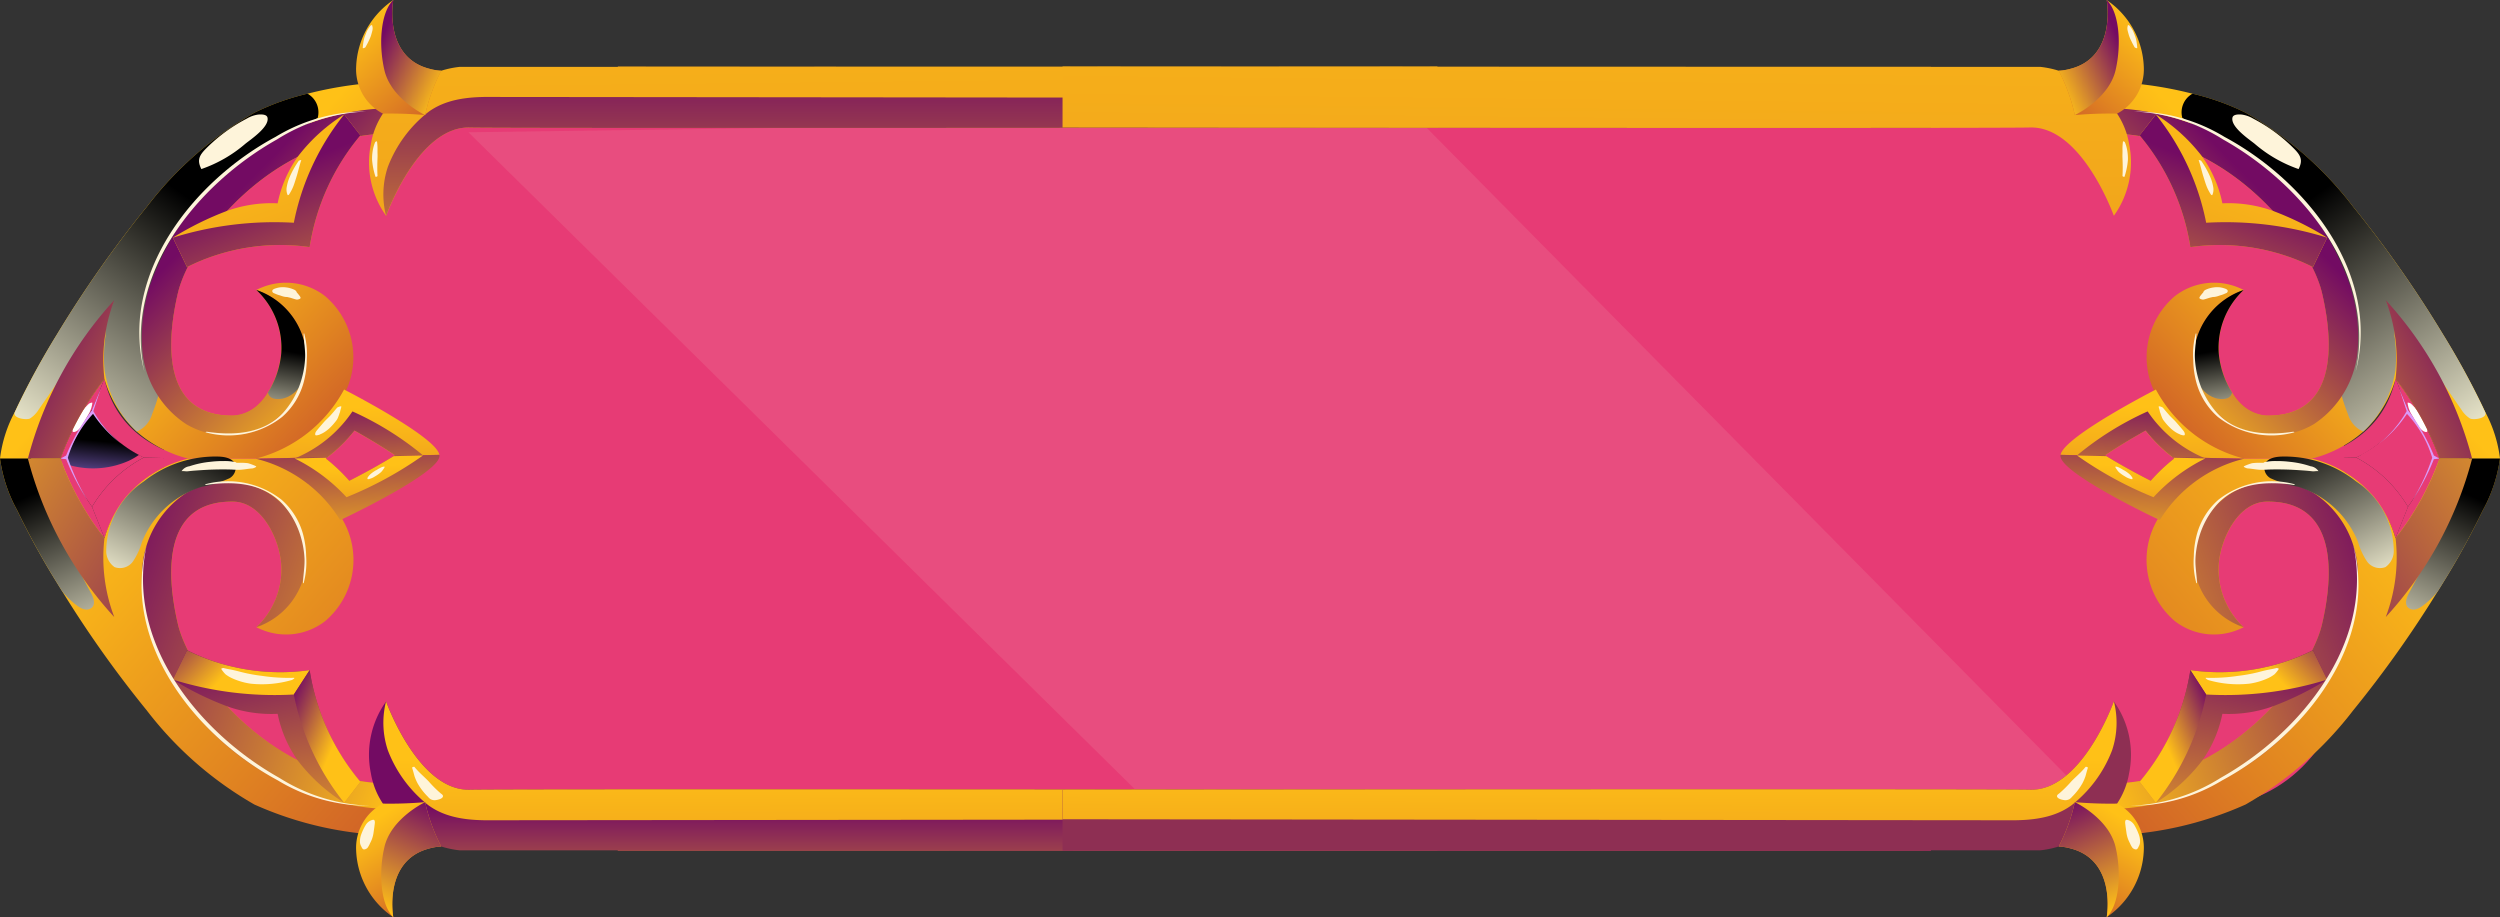 <svg xmlns="http://www.w3.org/2000/svg" xmlns:xlink="http://www.w3.org/1999/xlink" width="160" height="58.702" viewBox="0 0 160 58.702">
  <rect x="0" y="0" width="160" height="58.702" fill="#333333" stroke="none"/>
  <defs>
    <linearGradient id="linear-gradient" x1="0.416" y1="1.475" x2="0.531" y2="0.541" gradientUnits="objectBoundingBox">
      <stop offset="0" stop-color="#9976f0"/>
      <stop offset="1"/>
    </linearGradient>
    <linearGradient id="linear-gradient-2" x1="0.474" y1="0.477" x2="0.931" y2="0.876" gradientUnits="objectBoundingBox">
      <stop offset="0" stop-color="#ffc117"/>
      <stop offset="0.217" stop-color="#f6af1a"/>
      <stop offset="0.646" stop-color="#e08321"/>
      <stop offset="1" stop-color="#cc5a29"/>
    </linearGradient>
    <linearGradient id="linear-gradient-3" x1="0.124" y1="1.097" x2="0.617" y2="0.335" gradientUnits="objectBoundingBox">
      <stop offset="0" stop-color="#f5f2d5"/>
      <stop offset="1"/>
    </linearGradient>
    <linearGradient id="linear-gradient-4" x1="0.4" y1="0.27" x2="0.776" y2="2.89" xlink:href="#linear-gradient-2"/>
    <linearGradient id="linear-gradient-5" x1="0.878" y1="0.879" x2="0.386" y2="0.254" gradientUnits="objectBoundingBox">
      <stop offset="0" stop-color="#ffc117"/>
      <stop offset="1" stop-color="#730b63"/>
    </linearGradient>
    <linearGradient id="linear-gradient-6" x1="0.423" y1="1.308" x2="0.482" y2="0.545" xlink:href="#linear-gradient-3"/>
    <linearGradient id="linear-gradient-7" x1="0.28" y1="-0.012" x2="1.587" y2="2.928" xlink:href="#linear-gradient-2"/>
    <linearGradient id="linear-gradient-8" x1="1.126" y1="1.761" x2="0.465" y2="0.42" xlink:href="#linear-gradient-5"/>
    <linearGradient id="linear-gradient-9" x1="1.803" y1="1.686" x2="0.095" y2="0.131" xlink:href="#linear-gradient-5"/>
    <linearGradient id="linear-gradient-10" x1="0.258" y1="-2.76" x2="1.202" y2="9.593" xlink:href="#linear-gradient-2"/>
    <linearGradient id="linear-gradient-11" x1="0.5" y1="2.155" x2="0.5" y2="-0.328" xlink:href="#linear-gradient-5"/>
    <linearGradient id="linear-gradient-12" x1="0.113" y1="0.071" x2="0.843" y2="1.182" xlink:href="#linear-gradient-2"/>
    <linearGradient id="linear-gradient-13" x1="0.884" y1="0.935" x2="0.101" y2="0.274" xlink:href="#linear-gradient-5"/>
    <linearGradient id="linear-gradient-14" x1="0.18" y1="0.055" x2="1.173" y2="0.878" xlink:href="#linear-gradient-2"/>
    <linearGradient id="linear-gradient-15" x1="0.765" y1="1.397" x2="0.419" y2="0.208" xlink:href="#linear-gradient-3"/>
    <linearGradient id="linear-gradient-16" x1="1.113" y1="0.752" x2="-0.112" y2="0.177" xlink:href="#linear-gradient-5"/>
    <linearGradient id="linear-gradient-17" x1="0.816" y1="1.6" x2="0.333" y2="-0.04" xlink:href="#linear-gradient-5"/>
    <linearGradient id="linear-gradient-18" x1="0.398" y1="0.509" x2="-0.297" y2="0.288" xlink:href="#linear-gradient-5"/>
    <linearGradient id="linear-gradient-19" x1="0.581" y1="0.587" x2="0.023" y2="0.113" xlink:href="#linear-gradient-5"/>
    <linearGradient id="linear-gradient-20" x1="-0.721" y1="-0.99" x2="1.867" y2="1.89" xlink:href="#linear-gradient-5"/>
    <linearGradient id="linear-gradient-21" x1="0.5" y1="1.753" x2="0.5" y2="0.699" xlink:href="#linear-gradient-5"/>
    <linearGradient id="linear-gradient-22" x1="0.5" y1="0.473" x2="0.534" y2="2.857" xlink:href="#linear-gradient-2"/>
    <linearGradient id="linear-gradient-23" x1="0.333" y1="0.1" x2="0.776" y2="1.027" xlink:href="#linear-gradient-2"/>
    <linearGradient id="linear-gradient-24" x1="0.37" y1="1.005" x2="0.631" y2="-0.059" xlink:href="#linear-gradient-5"/>
    <linearGradient id="linear-gradient-25" x1="0.657" y1="2.499" x2="0.361" y2="-0.387" xlink:href="#linear-gradient-5"/>
    <linearGradient id="linear-gradient-26" x1="0.796" y1="1.577" x2="0.361" y2="-0.695" xlink:href="#linear-gradient-5"/>
    <linearGradient id="linear-gradient-27" x1="0.539" y1="0.267" x2="0.957" y2="2.744" xlink:href="#linear-gradient-2"/>
    <linearGradient id="linear-gradient-28" x1="0.045" y1="1.141" x2="0.81" y2="-0.144" xlink:href="#linear-gradient-3"/>
    <linearGradient id="linear-gradient-29" x1="0.526" y1="0.477" x2="0.069" y2="0.876" xlink:href="#linear-gradient-2"/>
    <linearGradient id="linear-gradient-30" x1="0.876" y1="1.097" x2="0.383" y2="0.335" xlink:href="#linear-gradient-3"/>
    <linearGradient id="linear-gradient-31" x1="0.6" y1="0.27" x2="0.224" y2="2.89" xlink:href="#linear-gradient-2"/>
    <linearGradient id="linear-gradient-32" x1="0.122" y1="0.879" x2="0.614" y2="0.254" xlink:href="#linear-gradient-5"/>
    <linearGradient id="linear-gradient-33" x1="0.577" y1="1.308" x2="0.518" y2="0.545" xlink:href="#linear-gradient-3"/>
    <linearGradient id="linear-gradient-34" x1="0.72" y1="-0.012" x2="-0.587" y2="2.928" xlink:href="#linear-gradient-2"/>
    <linearGradient id="linear-gradient-35" x1="-0.126" y1="1.761" x2="0.535" y2="0.42" xlink:href="#linear-gradient-5"/>
    <linearGradient id="linear-gradient-36" x1="-0.803" y1="1.686" x2="0.905" y2="0.131" xlink:href="#linear-gradient-5"/>
    <linearGradient id="linear-gradient-37" x1="0.742" y1="-2.76" x2="-0.202" y2="9.593" xlink:href="#linear-gradient-2"/>
    <linearGradient id="linear-gradient-39" x1="0.887" y1="0.071" x2="0.157" y2="1.182" xlink:href="#linear-gradient-2"/>
    <linearGradient id="linear-gradient-40" x1="0.116" y1="0.935" x2="0.899" y2="0.274" xlink:href="#linear-gradient-5"/>
    <linearGradient id="linear-gradient-41" x1="0.82" y1="0.055" x2="-0.173" y2="0.878" xlink:href="#linear-gradient-2"/>
    <linearGradient id="linear-gradient-42" x1="0.235" y1="1.397" x2="0.581" y2="0.208" xlink:href="#linear-gradient-3"/>
    <linearGradient id="linear-gradient-43" x1="-0.113" y1="0.752" x2="1.112" y2="0.177" xlink:href="#linear-gradient-5"/>
    <linearGradient id="linear-gradient-44" x1="0.184" y1="1.6" x2="0.667" y2="-0.04" xlink:href="#linear-gradient-5"/>
    <linearGradient id="linear-gradient-45" x1="0.602" y1="0.509" x2="1.297" y2="0.288" xlink:href="#linear-gradient-5"/>
    <linearGradient id="linear-gradient-46" x1="0.419" y1="0.587" x2="0.977" y2="0.113" xlink:href="#linear-gradient-5"/>
    <linearGradient id="linear-gradient-47" x1="1.721" y1="-0.99" x2="-0.867" y2="1.89" xlink:href="#linear-gradient-5"/>
    <linearGradient id="linear-gradient-48" x1="0.5" y1="0.473" x2="0.466" y2="2.857" xlink:href="#linear-gradient-2"/>
    <linearGradient id="linear-gradient-49" x1="0.667" y1="0.1" x2="0.224" y2="1.027" xlink:href="#linear-gradient-2"/>
    <linearGradient id="linear-gradient-50" x1="0.63" y1="1.005" x2="0.369" y2="-0.059" xlink:href="#linear-gradient-5"/>
    <linearGradient id="linear-gradient-51" x1="0.343" y1="2.499" x2="0.639" y2="-0.387" xlink:href="#linear-gradient-5"/>
    <linearGradient id="linear-gradient-52" x1="0.204" y1="1.577" x2="0.639" y2="-0.695" xlink:href="#linear-gradient-5"/>
    <linearGradient id="linear-gradient-53" x1="0.461" y1="0.267" x2="0.043" y2="2.744" xlink:href="#linear-gradient-2"/>
    <linearGradient id="linear-gradient-54" x1="0.955" y1="1.141" x2="0.19" y2="-0.144" xlink:href="#linear-gradient-3"/>
  </defs>
  <g id="Group_8825" data-name="Group 8825" transform="translate(-549.813 -536.31)">
    <g id="Component_23_41" data-name="Component 23 – 41" transform="translate(560.313 544)">
      <rect id="Rectangle_1263" data-name="Rectangle 1263" width="139.511" height="44" rx="9" fill="#e73b75"/>
    </g>
    <g id="Frame" transform="translate(549.813 536.31)">
      <path id="Path_13993" data-name="Path 13993" d="M116.363,82.212l42.68,42.071h60.484l-42.4-42.926Z" transform="translate(-86.382 -73.746)" fill="#f5f2d5" opacity="0.1" style="mix-blend-mode: screen;isolation: isolate"/>
      <g id="Group_5516" data-name="Group 5516" transform="translate(39.542 4.259)">
        <path id="Path_13994" data-name="Path 13994" d="M214.645,66.334v3.9h84.041V66.356S216.111,66.349,214.645,66.334Z" transform="translate(-214.645 -66.334)" fill="#f0a21c"/>
        <path id="Path_13995" data-name="Path 13995" d="M214.645,69.951v1.891l84.041.023V69.953Z" transform="translate(-214.645 -67.94)" fill="#8e2e54"/>
      </g>
      <g id="Group_5517" data-name="Group 5517" transform="translate(39.542 50.537)">
        <path id="Path_13994-2" data-name="Path 13994" d="M214.645,66.334v3.9h84.041V66.356S216.111,66.349,214.645,66.334Z" transform="translate(-214.645 -66.334)" fill="#eea01c"/>
        <path id="Path_13995-2" data-name="Path 13995" d="M214.645,69.824v2.018l84.041.023V69.846Z" transform="translate(-214.645 -67.94)" fill="#8e2e54"/>
      </g>
      <g id="Group_5514" data-name="Group 5514">
        <g id="Group_5512" data-name="Group 5512" transform="translate(3.868 24.261)">
          <path id="Path_13898" data-name="Path 13898" d="M55.716,115.184l.8,2a12.853,12.853,0,0,1-2.818-5.087l.388-.079A12.718,12.718,0,0,0,55.716,115.184Z" transform="translate(-53.693 -107.009)" fill="#e73b75"/>
          <path id="Path_13899" data-name="Path 13899" d="M55.711,104.891a17.657,17.657,0,0,0-1.63,3.025l-.388.079a18.327,18.327,0,0,1,2.789-5.048C56.339,103.256,55.76,104.891,55.711,104.891Z" transform="translate(-53.693 -102.903)" fill="#e73b75"/>
          <path id="Path_13900" data-name="Path 13900" d="M60.7,112.04l2.828.069a7.511,7.511,0,0,0-5.342,5.087l-.8-2A8.4,8.4,0,0,1,60.7,112.04Z" transform="translate(-55.364 -107.017)" fill="#e73b75"/>
          <path id="Path_13901" data-name="Path 13901" d="M58.178,102.866c.648,2.794,2.617,4.306,5.342,5.092l-2.828-.069a7.635,7.635,0,0,1-3.315-3.034c.049,0,.629-1.635.771-1.944a.092.092,0,0,1,.014-.025S58.174,102.871,58.178,102.866Z" transform="translate(-55.36 -102.866)" fill="#e73b75"/>
          <path id="Path_13902" data-name="Path 13902" d="M59.346,109.532a8.4,8.4,0,0,0-3.31,3.152,12.313,12.313,0,0,1-1.443-2.666c-.069-.162-.133-.329-.192-.5a17.657,17.657,0,0,1,1.63-3.025,7.474,7.474,0,0,0,3.005,2.867C59.139,109.425,59.242,109.478,59.346,109.532Z" transform="translate(-54.013 -104.509)" fill="#e73b75"/>
          <path id="Path_13903" data-name="Path 13903" d="M59.036,109.365a4.614,4.614,0,0,1-.658.378,5.609,5.609,0,0,1-3.128.417,5.146,5.146,0,0,1-.658-.142c-.069-.162-.133-.329-.192-.5a17.657,17.657,0,0,1,1.63-3.025A7.474,7.474,0,0,0,59.036,109.365Z" transform="translate(-54.013 -104.509)" fill="url(#linear-gradient)" style="mix-blend-mode: screen;isolation: isolate"/>
          <path id="Path_13904" data-name="Path 13904" d="M56.154,105.686a3.487,3.487,0,0,0-.717.925c-.079.148-.161.3-.234.447a2.281,2.281,0,0,0-.084.217.2.2,0,0,0,0,.2c.051.073.23-.019.28-.059-.16.125.012-.007.039-.031a1.076,1.076,0,0,0,.131-.124c.062-.077.114-.167.17-.249.106-.154.191-.324.285-.485.049-.083.1-.165.147-.249a2.436,2.436,0,0,0,.1-.228,1.134,1.134,0,0,0,.061-.216.887.887,0,0,0,.034-.195C56.367,105.583,56.173,105.669,56.154,105.686Z" transform="translate(-54.325 -104.113)" fill="#fff"/>
          <path id="Path_13905" data-name="Path 13905" d="M53.693,108.458l.365-.2a12.759,12.759,0,0,1,1.653-2.9l.561-1.384-.474,1.441a7.276,7.276,0,0,0,1.81,2.108,7.781,7.781,0,0,1-1.828-1.932,7.105,7.105,0,0,0-1.616,2.811,13.628,13.628,0,0,0,1.265,2.723,14.113,14.113,0,0,1-1.37-2.635Z" transform="translate(-53.693 -103.366)" fill="#da9bfa"/>
        </g>
        <g id="Group_5513" data-name="Group 5513">
          <path id="Path_13906" data-name="Path 13906" d="M71.841,71.424v-3.3a24.341,24.341,0,0,0-5.534.761,15.75,15.75,0,0,0-3.4,1.218,23.162,23.162,0,0,0-6.884,6.02,72.392,72.392,0,0,0-5.74,8.151,50.125,50.125,0,0,0-2.563,4.669c-.044.1-.093.2-.142.3a8.454,8.454,0,0,0-.948,2.976v.014l3.865,0a17.484,17.484,0,0,1,2.479-4.626c.113-.157.226-.309.339-.462a7.449,7.449,0,0,0,1.252,2.49,7.139,7.139,0,0,0,.805.869,7.91,7.91,0,0,0,3.285,1.729h4.566a8.892,8.892,0,0,0,5.3-3.86,5.135,5.135,0,0,0-1.08-6.53,4.082,4.082,0,0,0-4.032-.569,3.768,3.768,0,0,0-.378.171,5.063,5.063,0,0,1,1.591,4.022c-.118,1.645-1.247,4-3.089,4.017-5.072.054-3.987-5.858-3.526-7.837C58.751,78.476,63.877,71.424,71.841,71.424Z" transform="translate(-46.628 -62.886)" fill="url(#linear-gradient-2)"/>
          <path id="Path_13907" data-name="Path 13907" d="M67.726,71.062a39.472,39.472,0,0,0-4.7,3.339,13.082,13.082,0,0,0-3.511,4.522c-1.532,3.466-.968,7.566-2.382,11.087a1.745,1.745,0,0,1-.923,1.1.358.358,0,0,1-.068.02A6.824,6.824,0,0,1,54.084,87.2a9.593,9.593,0,0,1,.06-2.186,3.869,3.869,0,0,1,.515-2.175L49.887,89.7a1.8,1.8,0,0,1-.576.6c-.2.107-1.155,0-.965-.42.049-.108.1-.206.142-.3A50.125,50.125,0,0,1,51.051,84.9a72.391,72.391,0,0,1,5.74-8.151,23.162,23.162,0,0,1,6.884-6.02,15.751,15.751,0,0,1,3.4-1.218A1.366,1.366,0,0,1,67.726,71.062Z" transform="translate(-47.394 -63.515)" fill="url(#linear-gradient-3)" style="mix-blend-mode: screen;isolation: isolate"/>
          <path id="Path_13908" data-name="Path 13908" d="M88.266,108.264c-.21-1.165-6.1-4.178-6.1-4.178a8.906,8.906,0,0,1-5.66,4.424l4.607-.094a9.986,9.986,0,0,0,1.719-1.7c.991.558,1.915,1.116,2.589,1.58a.394.394,0,0,1-.049.031Z" transform="translate(-60.145 -79.157)" fill="url(#linear-gradient-4)"/>
          <path id="Path_13909" data-name="Path 13909" d="M65.5,83.027c-.462,1.979-1.546,7.891,3.526,7.837a2.758,2.758,0,0,0,2.235-1.478,5.725,5.725,0,0,0,.854-2.538,5.062,5.062,0,0,0-1.591-4.022,4.722,4.722,0,0,1,3.168,3.889,4.988,4.988,0,0,1-.354,2.254s0,0,0,.01A5.1,5.1,0,0,1,71.31,91.4a5.192,5.192,0,0,1-5.263.02A6.287,6.287,0,0,1,63.237,86.8a10.7,10.7,0,0,1,.943-5.455A16.688,16.688,0,0,1,79.328,71.174V72.8C71.364,72.8,66.238,79.855,65.5,83.027Z" transform="translate(-54.116 -64.265)" fill="url(#linear-gradient-5)"/>
          <path id="Path_13910" data-name="Path 13910" d="M79.41,98.6s0,0,0,.01a3.225,3.225,0,0,1-.24.27,1.759,1.759,0,0,1-.9.526c-.613.1-.864-.084-.932-.388a5.725,5.725,0,0,0,.854-2.538A5.062,5.062,0,0,0,76.6,92.454a4.722,4.722,0,0,1,3.168,3.889A4.988,4.988,0,0,1,79.41,98.6Z" transform="translate(-60.188 -73.894)" fill="url(#linear-gradient-6)" style="mix-blend-mode: screen;isolation: isolate"/>
          <path id="Path_13911" data-name="Path 13911" d="M78.836,73.273a14.636,14.636,0,0,0-3.249,7.15A13.329,13.329,0,0,0,67.741,81.7l-.909-1.88A19.7,19.7,0,0,1,70.318,78.1a8.386,8.386,0,0,1,3.221-.477,7.806,7.806,0,0,1,1.339-3.054A11.224,11.224,0,0,1,77.8,71.933Z" transform="translate(-55.77 -64.609)" fill="url(#linear-gradient-7)"/>
          <path id="Path_13912" data-name="Path 13912" d="M78.836,73.273a14.636,14.636,0,0,0-3.249,7.15A13.329,13.329,0,0,0,67.741,81.7l-.909-1.88a21.868,21.868,0,0,1,7.743-.955A16.03,16.03,0,0,1,77.8,71.933Z" transform="translate(-55.77 -64.609)" fill="url(#linear-gradient-8)"/>
          <path id="Path_13913" data-name="Path 13913" d="M54.791,98.691a18.231,18.231,0,0,0-2.818,5.087H49.891a23.9,23.9,0,0,1,5.528-10.14A10.7,10.7,0,0,0,54.791,98.691Z" transform="translate(-48.105 -74.429)" fill="url(#linear-gradient-9)"/>
          <path id="Path_13914" data-name="Path 13914" d="M158.158,66.334v3.9s-59.545.064-61.927,0c-3.256-.084-5.279,5.44-5.357,5.652A5.864,5.864,0,0,1,89.9,71.3a4.988,4.988,0,0,1,.771-1.955A6.875,6.875,0,0,1,94.405,66.6a6.183,6.183,0,0,1,1.173-.245C97.6,66.357,156.931,66.349,158.158,66.334Z" transform="translate(-66.163 -62.075)" fill="url(#linear-gradient-10)"/>
          <path id="Path_13915" data-name="Path 13915" d="M158.9,69.951v1.891s-59.545.064-61.927,0c-3.256-.084-5.279,5.44-5.357,5.652a5.56,5.56,0,0,1,.113-3.123,8.159,8.159,0,0,1,2.6-3.526c1.458-1.07,3.4-.958,4.631-.958C100.573,69.887,158.9,69.951,158.9,69.951Z" transform="translate(-66.909 -63.681)" fill="url(#linear-gradient-11)"/>
          <path id="Path_13916" data-name="Path 13916" d="M93.7,63.083a11.419,11.419,0,0,0-1.032,2.838,26.035,26.035,0,0,0-2.705-.094,3.2,3.2,0,0,1-1.708-2.98,5.4,5.4,0,0,1,2.376-4.287l0,0s-.663,3.638,2.313,4.4A3.466,3.466,0,0,0,93.7,63.083Z" transform="translate(-65.462 -58.556)" fill="url(#linear-gradient-12)"/>
          <path id="Path_13917" data-name="Path 13917" d="M95.033,63.083A11.419,11.419,0,0,0,94,65.921s-2.195-1.031-2.612-2.9c-.378-1.645-.236-3.678.574-4.464l0,0s-.663,3.638,2.313,4.4A3.466,3.466,0,0,0,95.033,63.083Z" transform="translate(-66.791 -58.556)" fill="url(#linear-gradient-13)"/>
          <path id="Path_13918" data-name="Path 13918" d="M58.014,122.748c-.462-1.979-1.546-7.891,3.526-7.837,1.841.015,2.971,2.372,3.089,4.017a5.062,5.062,0,0,1-1.591,4.022,3.768,3.768,0,0,0,.378.171,4.082,4.082,0,0,0,4.032-.569,5.135,5.135,0,0,0,1.08-6.53,8.89,8.89,0,0,0-5.3-3.86H58.657a7.572,7.572,0,0,0-4.09,2.6,7.449,7.449,0,0,0-1.252,2.49,18.23,18.23,0,0,1-2.818-5.087H48.616l-1.984,0v.014a9.571,9.571,0,0,0,1.09,3.28,50.125,50.125,0,0,0,2.563,4.669l.309.5a71.356,71.356,0,0,0,5.431,7.65,23.162,23.162,0,0,0,6.884,6.02,22.685,22.685,0,0,0,8.932,1.979v-3.3C63.877,132.971,58.751,125.92,58.014,122.748Z" transform="translate(-46.628 -82.808)" fill="url(#linear-gradient-14)"/>
          <path id="Path_13919" data-name="Path 13919" d="M52.318,121.8c-.359.108-.732-.206-.992-.417a4.83,4.83,0,0,1-.732-.756l-.309-.5a50.125,50.125,0,0,1-2.563-4.669,9.571,9.571,0,0,1-1.09-3.28v-.014l1.984,0a3.692,3.692,0,0,1,.417,1.39,16.781,16.781,0,0,0,.511,1.6,19.594,19.594,0,0,0,1.4,2.769c.53.928.987,1.885,1.5,2.823C52.628,121.069,52.829,121.638,52.318,121.8Z" transform="translate(-46.628 -82.808)" fill="url(#linear-gradient-15)" style="mix-blend-mode: screen;isolation: isolate"/>
          <path id="Path_13920" data-name="Path 13920" d="M65.5,123.979c-.462-1.979-1.546-7.891,3.526-7.836,1.841.015,2.971,2.371,3.089,4.016a5.061,5.061,0,0,1-1.591,4.022,4.723,4.723,0,0,0,3.168-3.889A5.129,5.129,0,0,0,71.31,115.6a5.2,5.2,0,0,0-5.263-.02,6.287,6.287,0,0,0-2.809,4.626,10.7,10.7,0,0,0,.943,5.455,16.688,16.688,0,0,0,15.148,10.169V134.2C71.364,134.2,66.238,127.151,65.5,123.979Z" transform="translate(-54.116 -84.039)" fill="url(#linear-gradient-16)"/>
          <path id="Path_13921" data-name="Path 13921" d="M78.836,142.981a14.638,14.638,0,0,1-3.249-7.15,13.329,13.329,0,0,1-7.846-1.275l-.909,1.88a19.7,19.7,0,0,0,3.486,1.715,8.376,8.376,0,0,0,3.221.477,7.808,7.808,0,0,0,1.339,3.055,11.231,11.231,0,0,0,2.921,2.637Z" transform="translate(-55.77 -92.943)" fill="url(#linear-gradient-17)"/>
          <path id="Path_13922" data-name="Path 13922" d="M75.587,135.831a13.329,13.329,0,0,1-7.846-1.275l-.909,1.88a21.868,21.868,0,0,0,7.743.955Z" transform="translate(-55.77 -92.943)" fill="url(#linear-gradient-18)"/>
          <path id="Path_13923" data-name="Path 13923" d="M80.974,138.445a16.027,16.027,0,0,0,3.223,6.929l1.037-1.34a14.638,14.638,0,0,1-3.249-7.15Z" transform="translate(-62.168 -93.996)" fill="url(#linear-gradient-19)"/>
          <path id="Path_13924" data-name="Path 13924" d="M54.791,117.254a18.228,18.228,0,0,1-2.818-5.087H49.891a23.9,23.9,0,0,0,5.528,10.139A10.7,10.7,0,0,1,54.791,117.254Z" transform="translate(-48.105 -82.813)" fill="url(#linear-gradient-20)"/>
          <path id="Path_13925" data-name="Path 13925" d="M158.158,150.094v-3.9s-59.545-.064-61.927,0c-3.256.083-5.279-5.441-5.357-5.652a5.862,5.862,0,0,0-.977,4.586,4.986,4.986,0,0,0,.771,1.954,6.872,6.872,0,0,0,3.737,2.745,6.14,6.14,0,0,0,1.173.245C97.6,150.071,156.931,150.08,158.158,150.094Z" transform="translate(-66.163 -95.651)" fill="url(#linear-gradient-21)"/>
          <path id="Path_13926" data-name="Path 13926" d="M158.9,148.083v-1.891s-59.545-.064-61.927,0c-3.256.083-5.279-5.441-5.357-5.652a5.558,5.558,0,0,0,.113,3.123,8.156,8.156,0,0,0,2.6,3.526c1.458,1.07,3.4.958,4.631.958C100.573,148.147,158.9,148.083,158.9,148.083Z" transform="translate(-66.909 -95.651)" fill="url(#linear-gradient-22)"/>
          <path id="Path_13927" data-name="Path 13927" d="M93.7,155.153a11.411,11.411,0,0,1-1.032-2.838,25.89,25.89,0,0,1-2.705.094,3.2,3.2,0,0,0-1.708,2.98,5.4,5.4,0,0,0,2.376,4.287l0,0s-.663-3.638,2.313-4.4A3.465,3.465,0,0,1,93.7,155.153Z" transform="translate(-65.462 -100.978)" fill="url(#linear-gradient-23)"/>
          <path id="Path_13928" data-name="Path 13928" d="M95.033,155.153A11.411,11.411,0,0,1,94,152.315s-2.195,1.032-2.612,2.9c-.378,1.645-.236,3.678.574,4.464l0,0s-.663-3.638,2.313-4.4A3.465,3.465,0,0,1,95.033,155.153Z" transform="translate(-66.791 -100.978)" fill="url(#linear-gradient-24)"/>
          <path id="Path_13929" data-name="Path 13929" d="M87.4,109.507c.026-.018.058-.036.084-.054-.674-.464-1.6-1.022-2.589-1.58a9.761,9.761,0,0,1-1.764,1.732l-2.067.049a8.208,8.208,0,0,0,3.7-3.009,19.69,19.69,0,0,1,4.522,2.817Z" transform="translate(-62.207 -80.315)" fill="url(#linear-gradient-25)"/>
          <path id="Path_13930" data-name="Path 13930" d="M88.275,111.771c.036,1.13-6.357,4.125-6.357,4.125a8.794,8.794,0,0,0-5.415-3.932l4.607-.094a.316.316,0,0,0-.045.031l-.067.054a11.531,11.531,0,0,1,1.5,1.429c1.076-.549,2.089-1.116,2.835-1.58l.036-.022,2.9-.062A.228.228,0,0,1,88.275,111.771Z" transform="translate(-60.145 -82.609)" fill="url(#linear-gradient-26)"/>
          <path id="Path_13931" data-name="Path 13931" d="M89.283,111.791a23.959,23.959,0,0,1-4.9,2.674,11.317,11.317,0,0,0-3.321-2.482l2.067-.049-.067.054a11.531,11.531,0,0,1,1.5,1.429c1.076-.549,2.089-1.116,2.835-1.58Z" transform="translate(-62.207 -82.643)" fill="url(#linear-gradient-27)"/>
          <path id="Path_13932" data-name="Path 13932" d="M74.275,72.136c-.033-.143-.2-.228-.594-.195a1.973,1.973,0,0,0-.738.262,10.425,10.425,0,0,0-2.614,1.926c-.425.431-.575.736-.286,1.3A8.619,8.619,0,0,0,72.869,73.8C73.249,73.5,74.407,72.716,74.275,72.136Z" transform="translate(-57.155 -64.609)" fill="#fef4da"/>
          <path id="Path_13933" data-name="Path 13933" d="M59.039,117.921a1.253,1.253,0,0,0,.533,1.071,1.016,1.016,0,0,0,1.185-.372,4.429,4.429,0,0,0,.562-1.216,6.019,6.019,0,0,1,2.2-2.758,5.944,5.944,0,0,1,1.633-.792,7.375,7.375,0,0,0,1.778-.55.779.779,0,0,0,.369-.874c-.143-.384-.63-.493-1.04-.51a7.372,7.372,0,0,0-4.816,1.591A5.39,5.39,0,0,0,59.039,117.921Z" transform="translate(-52.239 -82.698)" fill="url(#linear-gradient-28)" style="mix-blend-mode: screen;isolation: isolate"/>
          <path id="Path_13934" data-name="Path 13934" d="M72.6,112.771a3.412,3.412,0,0,0-.5-.187,4.012,4.012,0,0,0-.623-.025h-.134c.013-.015.014-.028-.014-.036a3.166,3.166,0,0,0-.8-.076,6.256,6.256,0,0,0-.835.047,6.033,6.033,0,0,0-1.341.286.716.716,0,0,0-.5.307c0,.008.014.007.016.006.116-.016.245.022.368.009.184-.021.368-.038.553-.051.374-.026.747-.051,1.122-.061s.751-.013,1.126,0c.185.008.369.024.554.015.267-.014.531-.071.8-.088C72.426,112.919,72.719,112.811,72.6,112.771Z" transform="translate(-56.229 -82.939)" fill="#fef4da"/>
          <path id="Path_13935" data-name="Path 13935" d="M76.97,97.537c0-.011-.043,0-.043.016.017.506.114,1,.1,1.511a5.837,5.837,0,0,1-.211,1.332,5.431,5.431,0,0,1-1.144,2.15c-1.247,1.411-3.192,1.539-4.94,1.275-.02,0-.1.035-.07.042a5.554,5.554,0,0,0,4.9-.993,4.526,4.526,0,0,0,1.356-2.153,5.785,5.785,0,0,0,.212-1.455A5.181,5.181,0,0,0,76.97,97.537Z" transform="translate(-57.498 -76.192)" fill="#fef4da"/>
          <path id="Path_13936" data-name="Path 13936" d="M76.9,121.347c0,.011-.044,0-.043-.016.017-.506.114-1,.1-1.511a5.871,5.871,0,0,0-.211-1.333,5.436,5.436,0,0,0-1.144-2.149c-1.247-1.411-3.193-1.539-4.94-1.275-.02,0-.1-.035-.069-.042a5.551,5.551,0,0,1,4.9.993,4.525,4.525,0,0,1,1.356,2.152,5.793,5.793,0,0,1,.212,1.456A5.182,5.182,0,0,1,76.9,121.347Z" transform="translate(-57.467 -84.025)" fill="#fef4da"/>
          <path id="Path_13937" data-name="Path 13937" d="M84.871,106.142c-.137.164-.273.327-.416.485s-.313.3-.456.47c-.114.133-.233.267-.342.4-.087.109-.211.227-.181.376.012.06.128.034.217.007-.037.013-.037.014.008,0a.351.351,0,0,0,.061-.022l.015-.007.014-.005-.008,0,.07-.031a1.441,1.441,0,0,0,.2-.106,2.277,2.277,0,0,0,.31-.235,3.912,3.912,0,0,0,.425-.468.893.893,0,0,0,.145-.243c.024-.074.061-.143.08-.22a1.118,1.118,0,0,1,.043-.115.864.864,0,0,0,.026-.113c.019-.079.048-.156.062-.236S84.9,106.111,84.871,106.142Z" transform="translate(-63.299 -80.046)" fill="#fef4da"/>
          <g id="Group_5506" data-name="Group 5506" transform="translate(23.52 29.863)">
            <path id="Path_13938" data-name="Path 13938" d="M90.5,113.13a2.626,2.626,0,0,0-.313.171l-.024.015h0a.807.807,0,0,0-.119.065,1.754,1.754,0,0,0-.175.122,1.123,1.123,0,0,0-.21.2,1.105,1.105,0,0,0-.066.094.12.12,0,0,0-.009.082c0,.022.036.024.071.019a1.146,1.146,0,0,0,.4-.169,2.414,2.414,0,0,0,.319-.215.987.987,0,0,0,.131-.122.394.394,0,0,0,.033-.041.259.259,0,0,0,.021-.043c-.011.028,0,.009.005,0a.582.582,0,0,0,.062-.085.408.408,0,0,0,.053-.094C90.7,113.06,90.52,113.123,90.5,113.13Z" transform="translate(-89.584 -113.097)" fill="#fef4da"/>
            <path id="Path_13939" data-name="Path 13939" d="M89.78,114.523l-.061.019a.492.492,0,0,0,.089-.021Z" transform="translate(-89.645 -113.741)" fill="#fef4da"/>
            <path id="Path_13940" data-name="Path 13940" d="M89.718,114.559Z" transform="translate(-89.644 -113.759)" fill="#fef4da"/>
          </g>
          <path id="Path_13941" data-name="Path 13941" d="M77.116,137.263a11.414,11.414,0,0,1-2.03-.126,10.377,10.377,0,0,1-1.172-.207c-.188-.044-.375-.1-.563-.141-.24-.058-.487-.089-.724-.155-.021-.005-.16.036-.136.065a1.929,1.929,0,0,0,.274.341,2.143,2.143,0,0,0,.486.28,4.322,4.322,0,0,0,1.113.317A6.842,6.842,0,0,0,77,137.405C77.043,137.395,77.272,137.253,77.116,137.263Z" transform="translate(-58.329 -93.883)" fill="#fef4da"/>
          <path id="Path_13942" data-name="Path 13942" d="M63.493,122.358c-1.319,6.207,3.355,11.958,8.491,14.844a11.571,11.571,0,0,0,5.76,1.788,11.14,11.14,0,0,1-5.852-1.624c-5.229-2.808-10.013-8.784-8.4-15.008Z" transform="translate(-54.115 -87.424)" fill="#fef4da"/>
          <path id="Path_13943" data-name="Path 13943" d="M63.23,88.215c-1.318-6.207,3.356-11.958,8.491-14.845a11.57,11.57,0,0,1,5.759-1.788,11.15,11.15,0,0,0-5.851,1.624c-5.229,2.809-10.013,8.784-8.4,15.009Z" transform="translate(-53.996 -64.445)" fill="#fef4da"/>
          <path id="Path_13944" data-name="Path 13944" d="M80.179,92.643c-.035-.048-.072-.094-.111-.138a.331.331,0,0,1-.054-.068.187.187,0,0,0-.042-.078.439.439,0,0,0-.163-.1,1.7,1.7,0,0,0-.451-.123,1.555,1.555,0,0,0-.353-.011c-.043,0-.087.01-.13.018a.986.986,0,0,0-.131.03l-.038.012c-.067.02-.255.074-.249.174,0,.049,0,.046.021.08a.149.149,0,0,0,.072.059c.047.02.094.038.14.06a1.666,1.666,0,0,0,.222.078l.076.024.05.017.016.006a1.227,1.227,0,0,0,.239.059c.047.007.1,0,.146.013s.082.019.123.029c.152.037.3.1.453.129.054.01.27-.038.253-.12A.409.409,0,0,0,80.179,92.643Z" transform="translate(-61.03 -73.74)" fill="#fef4da"/>
          <path id="Path_13945" data-name="Path 13945" d="M80.9,77.317a5.79,5.79,0,0,0-.612,1.116,2.862,2.862,0,0,0-.156.57.86.86,0,0,0,.06.5c.01.022.075-.009.083-.022a2.988,2.988,0,0,0,.306-.6c.068-.185.122-.371.182-.559.11-.346.18-.7.3-1.045C81.085,77.24,80.922,77.289,80.9,77.317Z" transform="translate(-61.783 -67.021)" fill="#fef4da"/>
          <path id="Path_13946" data-name="Path 13946" d="M89.629,61.5c0-.026-.086.013-.094.025a1.849,1.849,0,0,0-.254.387l-.135.351a2.041,2.041,0,0,0-.076.336,3.108,3.108,0,0,0-.038.35c-.005.057.156-.013.172-.044.07-.13.146-.259.206-.394a2.687,2.687,0,0,0,.151-.355c.032-.113.065-.226.091-.34a.681.681,0,0,0,.011-.164A1.155,1.155,0,0,0,89.629,61.5Z" transform="translate(-65.814 -59.886)" fill="#fef4da"/>
          <path id="Path_13947" data-name="Path 13947" d="M90.464,76.127c.008-.182-.008-.365,0-.547a3.655,3.655,0,0,0-.032-.489c0-.032-.111.015-.119.037a2.372,2.372,0,0,0-.16.574,3,3,0,0,0-.038.556,4.59,4.59,0,0,0,.218,1.082c.01.033.131-.012.13-.048C90.44,76.9,90.449,76.516,90.464,76.127Z" transform="translate(-66.302 -66.033)" fill="#fef4da"/>
          <path id="Path_13948" data-name="Path 13948" d="M96.631,149.887a7.333,7.333,0,0,1-.768-.764c-.3-.313-.642-.588-.911-.927-.025-.032-.164.014-.151.055.052.17.1.342.145.514a2.886,2.886,0,0,0,.206.481,3.807,3.807,0,0,0,.646.843.926.926,0,0,0,.17.161.54.54,0,0,0,.37.064c.129-.021.36-.074.425-.2C96.814,150.006,96.7,149.941,96.631,149.887Z" transform="translate(-68.424 -99.11)" fill="#fef4da"/>
          <path id="Path_13949" data-name="Path 13949" d="M89.62,154.406c-.046-.062-.185,0-.235.021a.692.692,0,0,0-.139.085.747.747,0,0,0-.187.216,3.346,3.346,0,0,0-.266.558,1.289,1.289,0,0,0-.091.535.575.575,0,0,0,.064.225c.037.071.072.176.144.217s.221-.028.271-.085a1.357,1.357,0,0,0,.157-.279c.043-.083.082-.165.118-.251a1.976,1.976,0,0,0,.119-.474c.021-.145.044-.292.06-.437C89.645,154.643,89.681,154.486,89.62,154.406Z" transform="translate(-65.664 -101.912)" fill="#fef4da"/>
        </g>
      </g>
      <g id="Group_5515" data-name="Group 5515" transform="translate(68.005)">
        <g id="Group_5512-2" data-name="Group 5512" transform="translate(79.967 24.261)">
          <path id="Path_13898-2" data-name="Path 13898" d="M54.489,115.184l-.8,2a12.853,12.853,0,0,0,2.818-5.087l-.388-.079A12.718,12.718,0,0,1,54.489,115.184Z" transform="translate(-48.351 -107.009)" fill="#e73b75"/>
          <path id="Path_13899-2" data-name="Path 13899" d="M54.464,104.891a17.657,17.657,0,0,1,1.63,3.025l.388.079a18.327,18.327,0,0,0-2.789-5.048C53.836,103.256,54.415,104.891,54.464,104.891Z" transform="translate(-48.322 -102.903)" fill="#e73b75"/>
          <path id="Path_13900-2" data-name="Path 13900" d="M60.215,112.04l-2.828.069a7.511,7.511,0,0,1,5.342,5.087l.8-2A8.4,8.4,0,0,0,60.215,112.04Z" transform="translate(-57.387 -107.017)" fill="#e73b75"/>
          <path id="Path_13901-2" data-name="Path 13901" d="M62.72,102.866c-.648,2.794-2.617,4.306-5.342,5.092l2.828-.069a7.635,7.635,0,0,0,3.315-3.034c-.049,0-.629-1.635-.771-1.944a.092.092,0,0,0-.014-.025S62.725,102.871,62.72,102.866Z" transform="translate(-57.378 -102.866)" fill="#e73b75"/>
          <path id="Path_13902-2" data-name="Path 13902" d="M54.4,109.532a8.4,8.4,0,0,1,3.31,3.152,12.313,12.313,0,0,0,1.443-2.666c.069-.162.133-.329.192-.5a17.657,17.657,0,0,0-1.63-3.025,7.474,7.474,0,0,1-3.005,2.867C54.607,109.425,54.5,109.478,54.4,109.532Z" transform="translate(-51.573 -104.509)" fill="#e73b75"/>
          <path id="Path_13903-2" data-name="Path 13903" d="M54.4,109.365a4.614,4.614,0,0,0,.658.378,5.609,5.609,0,0,0,3.128.417,5.146,5.146,0,0,0,.658-.142c.069-.162.133-.329.192-.5a17.657,17.657,0,0,0-1.63-3.025A7.474,7.474,0,0,1,54.4,109.365Z" transform="translate(-51.264 -104.509)" fill="#e73b75" style="mix-blend-mode: screen;isolation: isolate"/>
          <path id="Path_13904-2" data-name="Path 13904" d="M55.3,105.686a3.487,3.487,0,0,1,.717.925c.079.148.161.3.234.447a2.281,2.281,0,0,1,.084.217.2.2,0,0,1,0,.2c-.051.073-.23-.019-.28-.059.16.125-.012-.007-.039-.031a1.076,1.076,0,0,1-.131-.124c-.062-.077-.114-.167-.17-.249-.106-.154-.191-.324-.285-.485-.049-.083-.1-.165-.147-.249a2.436,2.436,0,0,1-.1-.228,1.134,1.134,0,0,1-.061-.216.887.887,0,0,1-.034-.195C55.091,105.583,55.286,105.669,55.3,105.686Z" transform="translate(-48.973 -104.113)" fill="#fff"/>
          <path id="Path_13905-2" data-name="Path 13905" d="M57.607,108.458l-.365-.2a12.759,12.759,0,0,0-1.653-2.9l-.561-1.384.474,1.441a7.276,7.276,0,0,1-1.81,2.108,7.781,7.781,0,0,0,1.828-1.932,7.105,7.105,0,0,1,1.616,2.811,13.628,13.628,0,0,1-1.265,2.723,14.113,14.113,0,0,0,1.37-2.635Z" transform="translate(-49.446 -103.366)" fill="#da9bfa"/>
        </g>
        <g id="Group_5513-2" data-name="Group 5513">
          <path id="Path_13906-2" data-name="Path 13906" d="M46.628,71.424v-3.3a24.341,24.341,0,0,1,5.534.761,15.75,15.75,0,0,1,3.4,1.218,23.162,23.162,0,0,1,6.884,6.02,72.393,72.393,0,0,1,5.74,8.151,50.127,50.127,0,0,1,2.563,4.669c.044.1.093.2.142.3a8.454,8.454,0,0,1,.948,2.976v.014l-3.865,0a17.484,17.484,0,0,0-2.479-4.626c-.113-.157-.226-.309-.339-.462a7.449,7.449,0,0,1-1.252,2.49,7.139,7.139,0,0,1-.805.869,7.91,7.91,0,0,1-3.285,1.729H55.246a8.892,8.892,0,0,1-5.3-3.86,5.135,5.135,0,0,1,1.08-6.53,4.082,4.082,0,0,1,4.032-.569,3.768,3.768,0,0,1,.378.171,5.063,5.063,0,0,0-1.591,4.022c.118,1.645,1.247,4,3.089,4.017,5.072.054,3.987-5.858,3.526-7.837C59.719,78.476,54.593,71.424,46.628,71.424Z" transform="translate(20.154 -62.886)" fill="url(#linear-gradient-29)"/>
          <path id="Path_13907-2" data-name="Path 13907" d="M48.386,71.062a39.472,39.472,0,0,1,4.7,3.339A13.082,13.082,0,0,1,56.6,78.923c1.532,3.466.968,7.566,2.382,11.087a1.745,1.745,0,0,0,.923,1.1.358.358,0,0,0,.068.02A6.824,6.824,0,0,0,62.028,87.2a9.593,9.593,0,0,0-.06-2.186,3.869,3.869,0,0,0-.515-2.175L66.225,89.7a1.8,1.8,0,0,0,.576.6c.2.107,1.155,0,.965-.42-.049-.108-.1-.206-.142-.3A50.127,50.127,0,0,0,65.061,84.9a72.392,72.392,0,0,0-5.74-8.151,23.162,23.162,0,0,0-6.884-6.02,15.751,15.751,0,0,0-3.4-1.218A1.366,1.366,0,0,0,48.386,71.062Z" transform="translate(23.278 -63.515)" fill="url(#linear-gradient-30)" style="mix-blend-mode: screen;isolation: isolate"/>
          <path id="Path_13908-2" data-name="Path 13908" d="M76.5,108.264c.21-1.165,6.1-4.178,6.1-4.178a8.906,8.906,0,0,0,5.66,4.424l-4.607-.094a9.986,9.986,0,0,1-1.719-1.7c-.991.558-1.915,1.116-2.589,1.58a.394.394,0,0,0,.049.031Z" transform="translate(-12.628 -79.157)" fill="url(#linear-gradient-31)"/>
          <path id="Path_13909-2" data-name="Path 13909" d="M77,83.027c.462,1.979,1.546,7.891-3.526,7.837a2.758,2.758,0,0,1-2.235-1.478,5.725,5.725,0,0,1-.854-2.538,5.062,5.062,0,0,1,1.591-4.022,4.722,4.722,0,0,0-3.168,3.889,4.988,4.988,0,0,0,.354,2.254s0,0,0,.01A5.1,5.1,0,0,0,71.195,91.4a5.192,5.192,0,0,0,5.263.02A6.287,6.287,0,0,0,79.267,86.8a10.7,10.7,0,0,0-.943-5.455A16.688,16.688,0,0,0,63.176,71.174V72.8C71.14,72.8,76.266,79.855,77,83.027Z" transform="translate(3.607 -64.265)" fill="url(#linear-gradient-32)"/>
          <path id="Path_13910-2" data-name="Path 13910" d="M76.965,98.6s0,0,0,.01a3.225,3.225,0,0,0,.24.27,1.759,1.759,0,0,0,.9.526c.613.1.864-.084.932-.388a5.725,5.725,0,0,1-.854-2.538,5.062,5.062,0,0,1,1.591-4.022,4.722,4.722,0,0,0-3.168,3.889A4.988,4.988,0,0,0,76.965,98.6Z" transform="translate(-4.192 -73.894)" fill="url(#linear-gradient-33)" style="mix-blend-mode: screen;isolation: isolate"/>
          <path id="Path_13911-2" data-name="Path 13911" d="M66.832,73.273a14.636,14.636,0,0,1,3.249,7.15A13.329,13.329,0,0,1,77.926,81.7l.909-1.88A19.7,19.7,0,0,0,75.35,78.1a8.386,8.386,0,0,0-3.221-.477,7.806,7.806,0,0,0-1.339-3.054,11.224,11.224,0,0,0-2.921-2.638Z" transform="translate(2.098 -64.609)" fill="url(#linear-gradient-34)"/>
          <path id="Path_13912-2" data-name="Path 13912" d="M66.832,73.273a14.636,14.636,0,0,1,3.249,7.15A13.329,13.329,0,0,1,77.926,81.7l.909-1.88a21.868,21.868,0,0,0-7.743-.955,16.03,16.03,0,0,0-3.223-6.929Z" transform="translate(2.098 -64.609)" fill="url(#linear-gradient-35)"/>
          <path id="Path_13913-2" data-name="Path 13913" d="M50.52,98.691a18.231,18.231,0,0,1,2.818,5.087h2.082a23.9,23.9,0,0,0-5.528-10.14A10.7,10.7,0,0,1,50.52,98.691Z" transform="translate(34.79 -74.429)" fill="url(#linear-gradient-36)"/>
          <path id="Path_13914-2" data-name="Path 13914" d="M89.8,66.334v3.9s59.545.064,61.927,0c3.256-.084,5.279,5.44,5.357,5.652a5.864,5.864,0,0,0,.977-4.586,4.989,4.989,0,0,0-.771-1.955,6.875,6.875,0,0,0-3.737-2.745,6.183,6.183,0,0,0-1.173-.245C150.362,66.357,91.03,66.349,89.8,66.334Z" transform="translate(-89.802 -62.075)" fill="url(#linear-gradient-37)"/>
          <path id="Path_13915-2" data-name="Path 13915" d="M91.45,69.951v1.891s59.545.064,61.927,0c3.256-.084,5.279,5.44,5.357,5.652a5.56,5.56,0,0,0-.113-3.123,8.16,8.16,0,0,0-2.6-3.526c-1.458-1.07-3.4-.958-4.631-.958C149.781,69.887,91.45,69.951,91.45,69.951Z" transform="translate(-91.45 -63.681)" fill="url(#linear-gradient-11)"/>
          <path id="Path_13916-2" data-name="Path 13916" d="M88.254,63.083a11.419,11.419,0,0,1,1.032,2.838,26.035,26.035,0,0,1,2.705-.094,3.2,3.2,0,0,0,1.708-2.98,5.4,5.4,0,0,0-2.376-4.287l0,0s.663,3.638-2.313,4.4A3.466,3.466,0,0,1,88.254,63.083Z" transform="translate(-24.501 -58.556)" fill="url(#linear-gradient-39)"/>
          <path id="Path_13917-2" data-name="Path 13917" d="M91.19,63.083a11.419,11.419,0,0,1,1.032,2.838s2.195-1.031,2.612-2.9c.378-1.645.236-3.678-.574-4.464l0,0s.663,3.638-2.313,4.4A3.466,3.466,0,0,1,91.19,63.083Z" transform="translate(-27.437 -58.556)" fill="url(#linear-gradient-40)"/>
          <path id="Path_13918-2" data-name="Path 13918" d="M60.456,122.748c.462-1.979,1.546-7.891-3.526-7.837-1.841.015-2.971,2.372-3.089,4.017a5.062,5.062,0,0,0,1.591,4.022,3.768,3.768,0,0,1-.378.171,4.082,4.082,0,0,1-4.032-.569,5.135,5.135,0,0,1-1.08-6.53,8.89,8.89,0,0,1,5.3-3.86h4.566a7.572,7.572,0,0,1,4.09,2.6,7.449,7.449,0,0,1,1.252,2.49,18.231,18.231,0,0,0,2.818-5.087h1.881l1.984,0v.014a9.571,9.571,0,0,1-1.09,3.28,50.125,50.125,0,0,1-2.563,4.669l-.309.5a71.355,71.355,0,0,1-5.431,7.65,23.162,23.162,0,0,1-6.884,6.02,22.685,22.685,0,0,1-8.932,1.979v-3.3C54.593,132.971,59.719,125.92,60.456,122.748Z" transform="translate(20.154 -82.808)" fill="url(#linear-gradient-41)"/>
          <path id="Path_13919-2" data-name="Path 13919" d="M46.953,121.8c.359.108.732-.206.992-.417a4.83,4.83,0,0,0,.732-.756l.309-.5a50.125,50.125,0,0,0,2.563-4.669,9.571,9.571,0,0,0,1.09-3.28v-.014l-1.984,0a3.692,3.692,0,0,0-.417,1.39,16.781,16.781,0,0,1-.511,1.6,19.594,19.594,0,0,1-1.4,2.769c-.53.928-.987,1.885-1.5,2.823C46.644,121.069,46.442,121.638,46.953,121.8Z" transform="translate(39.352 -82.808)" fill="url(#linear-gradient-42)" style="mix-blend-mode: screen;isolation: isolate"/>
          <path id="Path_13920-2" data-name="Path 13920" d="M77,123.979c.462-1.979,1.546-7.891-3.526-7.836-1.841.015-2.971,2.371-3.089,4.016a5.061,5.061,0,0,0,1.591,4.022,4.723,4.723,0,0,1-3.168-3.889,5.129,5.129,0,0,1,2.382-4.689,5.2,5.2,0,0,1,5.263-.02,6.287,6.287,0,0,1,2.809,4.626,10.7,10.7,0,0,1-.943,5.455,16.688,16.688,0,0,1-15.148,10.169V134.2C71.14,134.2,76.266,127.151,77,123.979Z" transform="translate(3.607 -84.039)" fill="url(#linear-gradient-43)"/>
          <path id="Path_13921-2" data-name="Path 13921" d="M66.832,142.981a14.638,14.638,0,0,0,3.249-7.15,13.329,13.329,0,0,0,7.846-1.275l.909,1.88a19.7,19.7,0,0,1-3.486,1.715,8.376,8.376,0,0,1-3.221.477,7.808,7.808,0,0,1-1.339,3.055,11.231,11.231,0,0,1-2.921,2.637Z" transform="translate(2.098 -92.943)" fill="url(#linear-gradient-44)"/>
          <path id="Path_13922-2" data-name="Path 13922" d="M66.832,135.831a13.329,13.329,0,0,0,7.846-1.275l.909,1.88a21.868,21.868,0,0,1-7.743.955Z" transform="translate(5.346 -92.943)" fill="url(#linear-gradient-45)"/>
          <path id="Path_13923-2" data-name="Path 13923" d="M85.234,138.445a16.027,16.027,0,0,1-3.223,6.929l-1.037-1.34a14.638,14.638,0,0,0,3.249-7.15Z" transform="translate(-12.044 -93.996)" fill="url(#linear-gradient-46)"/>
          <path id="Path_13924-2" data-name="Path 13924" d="M50.52,117.254a18.228,18.228,0,0,0,2.818-5.087h2.082a23.9,23.9,0,0,1-5.528,10.139A10.7,10.7,0,0,0,50.52,117.254Z" transform="translate(34.79 -82.813)" fill="url(#linear-gradient-47)"/>
          <path id="Path_13925-2" data-name="Path 13925" d="M89.8,150.094v-3.9s59.545-.064,61.927,0c3.256.083,5.279-5.441,5.357-5.652a5.862,5.862,0,0,1,.977,4.586,4.986,4.986,0,0,1-.771,1.954,6.872,6.872,0,0,1-3.737,2.745,6.14,6.14,0,0,1-1.173.245C150.362,150.071,91.03,150.08,89.8,150.094Z" transform="translate(-89.802 -95.651)" fill="#8e2f53"/>
          <path id="Path_13926-2" data-name="Path 13926" d="M91.45,148.083v-1.891s59.545-.064,61.927,0c3.256.083,5.279-5.441,5.357-5.652a5.558,5.558,0,0,1-.113,3.123,8.156,8.156,0,0,1-2.6,3.526c-1.458,1.07-3.4.958-4.631.958C149.781,148.147,91.45,148.083,91.45,148.083Z" transform="translate(-91.45 -95.651)" fill="url(#linear-gradient-48)"/>
          <path id="Path_13927-2" data-name="Path 13927" d="M88.254,155.153a11.411,11.411,0,0,0,1.032-2.838,25.89,25.89,0,0,0,2.705.094,3.2,3.2,0,0,1,1.708,2.98,5.4,5.4,0,0,1-2.376,4.287l0,0s.663-3.638-2.313-4.4A3.465,3.465,0,0,0,88.254,155.153Z" transform="translate(-24.501 -100.978)" fill="url(#linear-gradient-49)"/>
          <path id="Path_13928-2" data-name="Path 13928" d="M91.19,155.153a11.411,11.411,0,0,0,1.032-2.838s2.195,1.032,2.612,2.9c.378,1.645.236,3.678-.574,4.464l0,0s.663-3.638-2.313-4.4A3.465,3.465,0,0,0,91.19,155.153Z" transform="translate(-27.437 -100.978)" fill="url(#linear-gradient-50)"/>
          <path id="Path_13929-2" data-name="Path 13929" d="M82.948,109.507c-.026-.018-.058-.036-.084-.054.674-.464,1.6-1.022,2.589-1.58a9.761,9.761,0,0,0,1.764,1.732l2.067.049a8.208,8.208,0,0,1-3.7-3.009,19.69,19.69,0,0,0-4.522,2.817Z" transform="translate(-16.14 -80.315)" fill="url(#linear-gradient-51)"/>
          <path id="Path_13930-2" data-name="Path 13930" d="M76.5,111.771c-.036,1.13,6.357,4.125,6.357,4.125a8.794,8.794,0,0,1,5.415-3.932l-4.607-.094a.316.316,0,0,1,.045.031l.067.054a11.531,11.531,0,0,0-1.5,1.429c-1.076-.549-2.089-1.116-2.835-1.58l-.036-.022-2.9-.062A.228.228,0,0,0,76.5,111.771Z" transform="translate(-12.637 -82.609)" fill="url(#linear-gradient-52)"/>
          <path id="Path_13931-2" data-name="Path 13931" d="M81.06,111.791a23.959,23.959,0,0,0,4.9,2.674,11.317,11.317,0,0,1,3.321-2.482l-2.067-.049.067.054a11.531,11.531,0,0,0-1.5,1.429c-1.076-.549-2.089-1.116-2.835-1.58Z" transform="translate(-16.14 -82.643)" fill="url(#linear-gradient-53)"/>
          <path id="Path_13932-2" data-name="Path 13932" d="M69.9,72.136c.033-.143.2-.228.594-.195a1.973,1.973,0,0,1,.738.262,10.425,10.425,0,0,1,2.614,1.926c.425.431.575.736.286,1.3A8.619,8.619,0,0,1,71.309,73.8C70.929,73.5,69.771,72.716,69.9,72.136Z" transform="translate(4.972 -64.609)" fill="#fef4da"/>
          <path id="Path_13933-2" data-name="Path 13933" d="M67.326,117.921a1.253,1.253,0,0,1-.533,1.071,1.016,1.016,0,0,1-1.185-.372,4.429,4.429,0,0,1-.562-1.216,6.019,6.019,0,0,0-2.2-2.758,5.944,5.944,0,0,0-1.633-.792,7.375,7.375,0,0,1-1.778-.55.779.779,0,0,1-.369-.874c.143-.384.63-.493,1.04-.51a7.372,7.372,0,0,1,4.816,1.591A5.39,5.39,0,0,1,67.326,117.921Z" transform="translate(17.869 -82.698)" fill="url(#linear-gradient-54)" style="mix-blend-mode: screen;isolation: isolate"/>
          <path id="Path_13934-2" data-name="Path 13934" d="M67.876,112.771a3.412,3.412,0,0,1,.5-.187,4.012,4.012,0,0,1,.623-.025h.134c-.013-.015-.014-.028.014-.036a3.166,3.166,0,0,1,.8-.076,6.256,6.256,0,0,1,.835.047,6.033,6.033,0,0,1,1.341.286.716.716,0,0,1,.5.307c0,.008-.014.007-.016.006-.116-.016-.245.022-.368.009-.184-.021-.368-.038-.553-.051-.374-.026-.747-.051-1.122-.061s-.751-.013-1.126,0c-.185.008-.369.024-.554.015-.267-.014-.531-.071-.8-.088C68.048,112.919,67.755,112.811,67.876,112.771Z" transform="translate(7.75 -82.939)" fill="#fef4da"/>
          <path id="Path_13935-2" data-name="Path 13935" d="M70.812,97.537c0-.011.043,0,.043.016-.017.506-.114,1-.1,1.511a5.837,5.837,0,0,0,.211,1.332,5.431,5.431,0,0,0,1.144,2.15c1.247,1.411,3.192,1.539,4.94,1.275.02,0,.1.035.07.042a5.554,5.554,0,0,1-4.9-.993,4.526,4.526,0,0,1-1.356-2.153,5.785,5.785,0,0,1-.212-1.455A5.181,5.181,0,0,1,70.812,97.537Z" transform="translate(1.711 -76.192)" fill="#fef4da"/>
          <path id="Path_13936-2" data-name="Path 13936" d="M70.745,121.347c0,.011.044,0,.043-.016-.017-.506-.114-1-.1-1.511a5.871,5.871,0,0,1,.211-1.333,5.436,5.436,0,0,1,1.144-2.149c1.247-1.411,3.193-1.539,4.94-1.275.02,0,.1-.035.069-.042a5.551,5.551,0,0,0-4.9.993,4.525,4.525,0,0,0-1.356,2.152,5.793,5.793,0,0,0-.212,1.456A5.182,5.182,0,0,0,70.745,121.347Z" transform="translate(1.815 -84.025)" fill="#fef4da"/>
          <path id="Path_13937-2" data-name="Path 13937" d="M83.743,106.142c.137.164.273.327.416.485s.313.3.456.47c.114.133.233.267.342.4.087.109.211.227.181.376-.012.06-.128.034-.217.007.037.013.037.014-.008,0a.351.351,0,0,1-.061-.022l-.015-.007-.014-.005.008,0-.07-.031a1.441,1.441,0,0,1-.2-.106,2.277,2.277,0,0,1-.31-.235,3.912,3.912,0,0,1-.425-.468.893.893,0,0,1-.145-.243c-.024-.074-.061-.143-.08-.22a1.118,1.118,0,0,0-.043-.115.864.864,0,0,1-.026-.113c-.019-.079-.048-.156-.062-.236S83.717,106.111,83.743,106.142Z" transform="translate(-13.32 -80.046)" fill="#fef4da"/>
          <g id="Group_5506-2" data-name="Group 5506" transform="translate(67.375 29.863)">
            <path id="Path_13938-2" data-name="Path 13938" d="M89.765,113.13a2.626,2.626,0,0,1,.313.171l.024.015h0a.807.807,0,0,1,.119.065,1.754,1.754,0,0,1,.175.122,1.123,1.123,0,0,1,.21.2,1.105,1.105,0,0,1,.066.094.12.12,0,0,1,.009.082c0,.022-.036.024-.071.019a1.146,1.146,0,0,1-.4-.169,2.414,2.414,0,0,1-.319-.215.987.987,0,0,1-.131-.122.394.394,0,0,1-.033-.041.259.259,0,0,1-.021-.043c.011.028,0,.009-.005,0a.582.582,0,0,1-.062-.085.408.408,0,0,1-.053-.094C89.564,113.06,89.748,113.123,89.765,113.13Z" transform="translate(-89.584 -113.097)" fill="#fef4da"/>
            <path id="Path_13939-2" data-name="Path 13939" d="M89.747,114.523l.061.019a.492.492,0,0,1-.089-.021Z" transform="translate(-88.781 -113.741)" fill="#fef4da"/>
            <path id="Path_13940-2" data-name="Path 13940" d="M89.718,114.559Z" transform="translate(-88.691 -113.759)" fill="#fef4da"/>
          </g>
          <path id="Path_13941-2" data-name="Path 13941" d="M72.542,137.263a11.414,11.414,0,0,0,2.03-.126,10.377,10.377,0,0,0,1.172-.207c.188-.044.375-.1.563-.141.24-.058.487-.089.724-.155.021-.005.16.036.136.065a1.929,1.929,0,0,1-.274.341,2.143,2.143,0,0,1-.486.28,4.322,4.322,0,0,1-1.113.317,6.842,6.842,0,0,1-2.637-.231C72.614,137.395,72.385,137.253,72.542,137.263Z" transform="translate(0.667 -93.883)" fill="#fef4da"/>
          <path id="Path_13942-2" data-name="Path 13942" d="M77.424,122.358c1.319,6.207-3.355,11.958-8.491,14.844a11.571,11.571,0,0,1-5.76,1.788,11.14,11.14,0,0,0,5.852-1.624c5.229-2.808,10.013-8.784,8.4-15.008Z" transform="translate(5.193 -87.424)" fill="#fef4da"/>
          <path id="Path_13943-2" data-name="Path 13943" d="M77.162,88.215c1.318-6.207-3.356-11.958-8.491-14.845a11.57,11.57,0,0,0-5.759-1.788,11.15,11.15,0,0,1,5.851,1.624c5.229,2.809,10.013,8.784,8.4,15.009Z" transform="translate(5.6 -64.445)" fill="#fef4da"/>
          <path id="Path_13944-2" data-name="Path 13944" d="M78.545,92.643c.035-.048.072-.094.111-.138a.331.331,0,0,0,.054-.068.187.187,0,0,1,.042-.078.439.439,0,0,1,.163-.1,1.7,1.7,0,0,1,.451-.123,1.555,1.555,0,0,1,.353-.011c.043,0,.087.01.13.018a.986.986,0,0,1,.131.03l.038.012c.067.02.255.074.249.174,0,.049,0,.046-.021.08a.149.149,0,0,1-.072.059c-.047.02-.094.038-.14.06a1.666,1.666,0,0,1-.222.078l-.076.024-.05.017-.016.006a1.227,1.227,0,0,1-.239.059c-.047.007-.1,0-.146.013s-.082.019-.123.029c-.152.037-.3.1-.453.129-.054.01-.27-.038-.253-.12A.409.409,0,0,1,78.545,92.643Z" transform="translate(-5.699 -73.74)" fill="#fef4da"/>
          <path id="Path_13945-2" data-name="Path 13945" d="M80.29,77.317a5.79,5.79,0,0,1,.612,1.116,2.862,2.862,0,0,1,.156.57.86.86,0,0,1-.06.5c-.01.022-.075-.009-.083-.022a2.988,2.988,0,0,1-.306-.6c-.068-.185-.122-.371-.182-.559-.11-.346-.18-.7-.3-1.045C80.108,77.24,80.272,77.289,80.29,77.317Z" transform="translate(-7.415 -67.021)" fill="#fef4da"/>
          <path id="Path_13946-2" data-name="Path 13946" d="M89.067,61.5c0-.026.086.013.094.025a1.849,1.849,0,0,1,.254.387l.135.351a2.041,2.041,0,0,1,.076.336,3.108,3.108,0,0,1,.038.35c.005.057-.156-.013-.172-.044-.07-.13-.146-.259-.206-.394a2.687,2.687,0,0,1-.151-.355c-.032-.113-.065-.226-.091-.34a.681.681,0,0,1-.011-.164A1.155,1.155,0,0,1,89.067,61.5Z" transform="translate(-20.886 -59.886)" fill="#fef4da"/>
          <path id="Path_13947-2" data-name="Path 13947" d="M90.112,76.127c-.008-.182.008-.365,0-.547a3.655,3.655,0,0,1,.032-.489c0-.032.111.015.119.037a2.372,2.372,0,0,1,.16.574,3,3,0,0,1,.038.556,4.59,4.59,0,0,1-.218,1.082c-.01.033-.131-.012-.13-.048C90.137,76.9,90.128,76.516,90.112,76.127Z" transform="translate(-22.279 -66.033)" fill="#fef4da"/>
          <path id="Path_13948-2" data-name="Path 13948" d="M94.943,149.887a7.333,7.333,0,0,0,.768-.764c.3-.313.642-.588.911-.927.025-.032.164.014.151.055-.052.17-.1.342-.145.514a2.886,2.886,0,0,1-.206.481,3.807,3.807,0,0,1-.646.843.926.926,0,0,1-.17.161.54.54,0,0,1-.37.064c-.129-.021-.36-.074-.425-.2C94.761,150.006,94.874,149.941,94.943,149.887Z" transform="translate(-31.155 -99.11)" fill="#fef4da"/>
          <path id="Path_13949-2" data-name="Path 13949" d="M88.734,154.406c.046-.062.185,0,.235.021a.692.692,0,0,1,.139.085.747.747,0,0,1,.187.216,3.346,3.346,0,0,1,.266.558,1.289,1.289,0,0,1,.091.535.575.575,0,0,1-.064.225c-.037.071-.072.176-.144.217s-.221-.028-.271-.085a1.357,1.357,0,0,1-.157-.279c-.043-.083-.082-.165-.118-.251a1.976,1.976,0,0,1-.119-.474c-.021-.145-.044-.292-.06-.437C88.709,154.643,88.674,154.486,88.734,154.406Z" transform="translate(-20.695 -101.912)" fill="#fef4da"/>
        </g>
      </g>
    </g>
  </g>
</svg>

